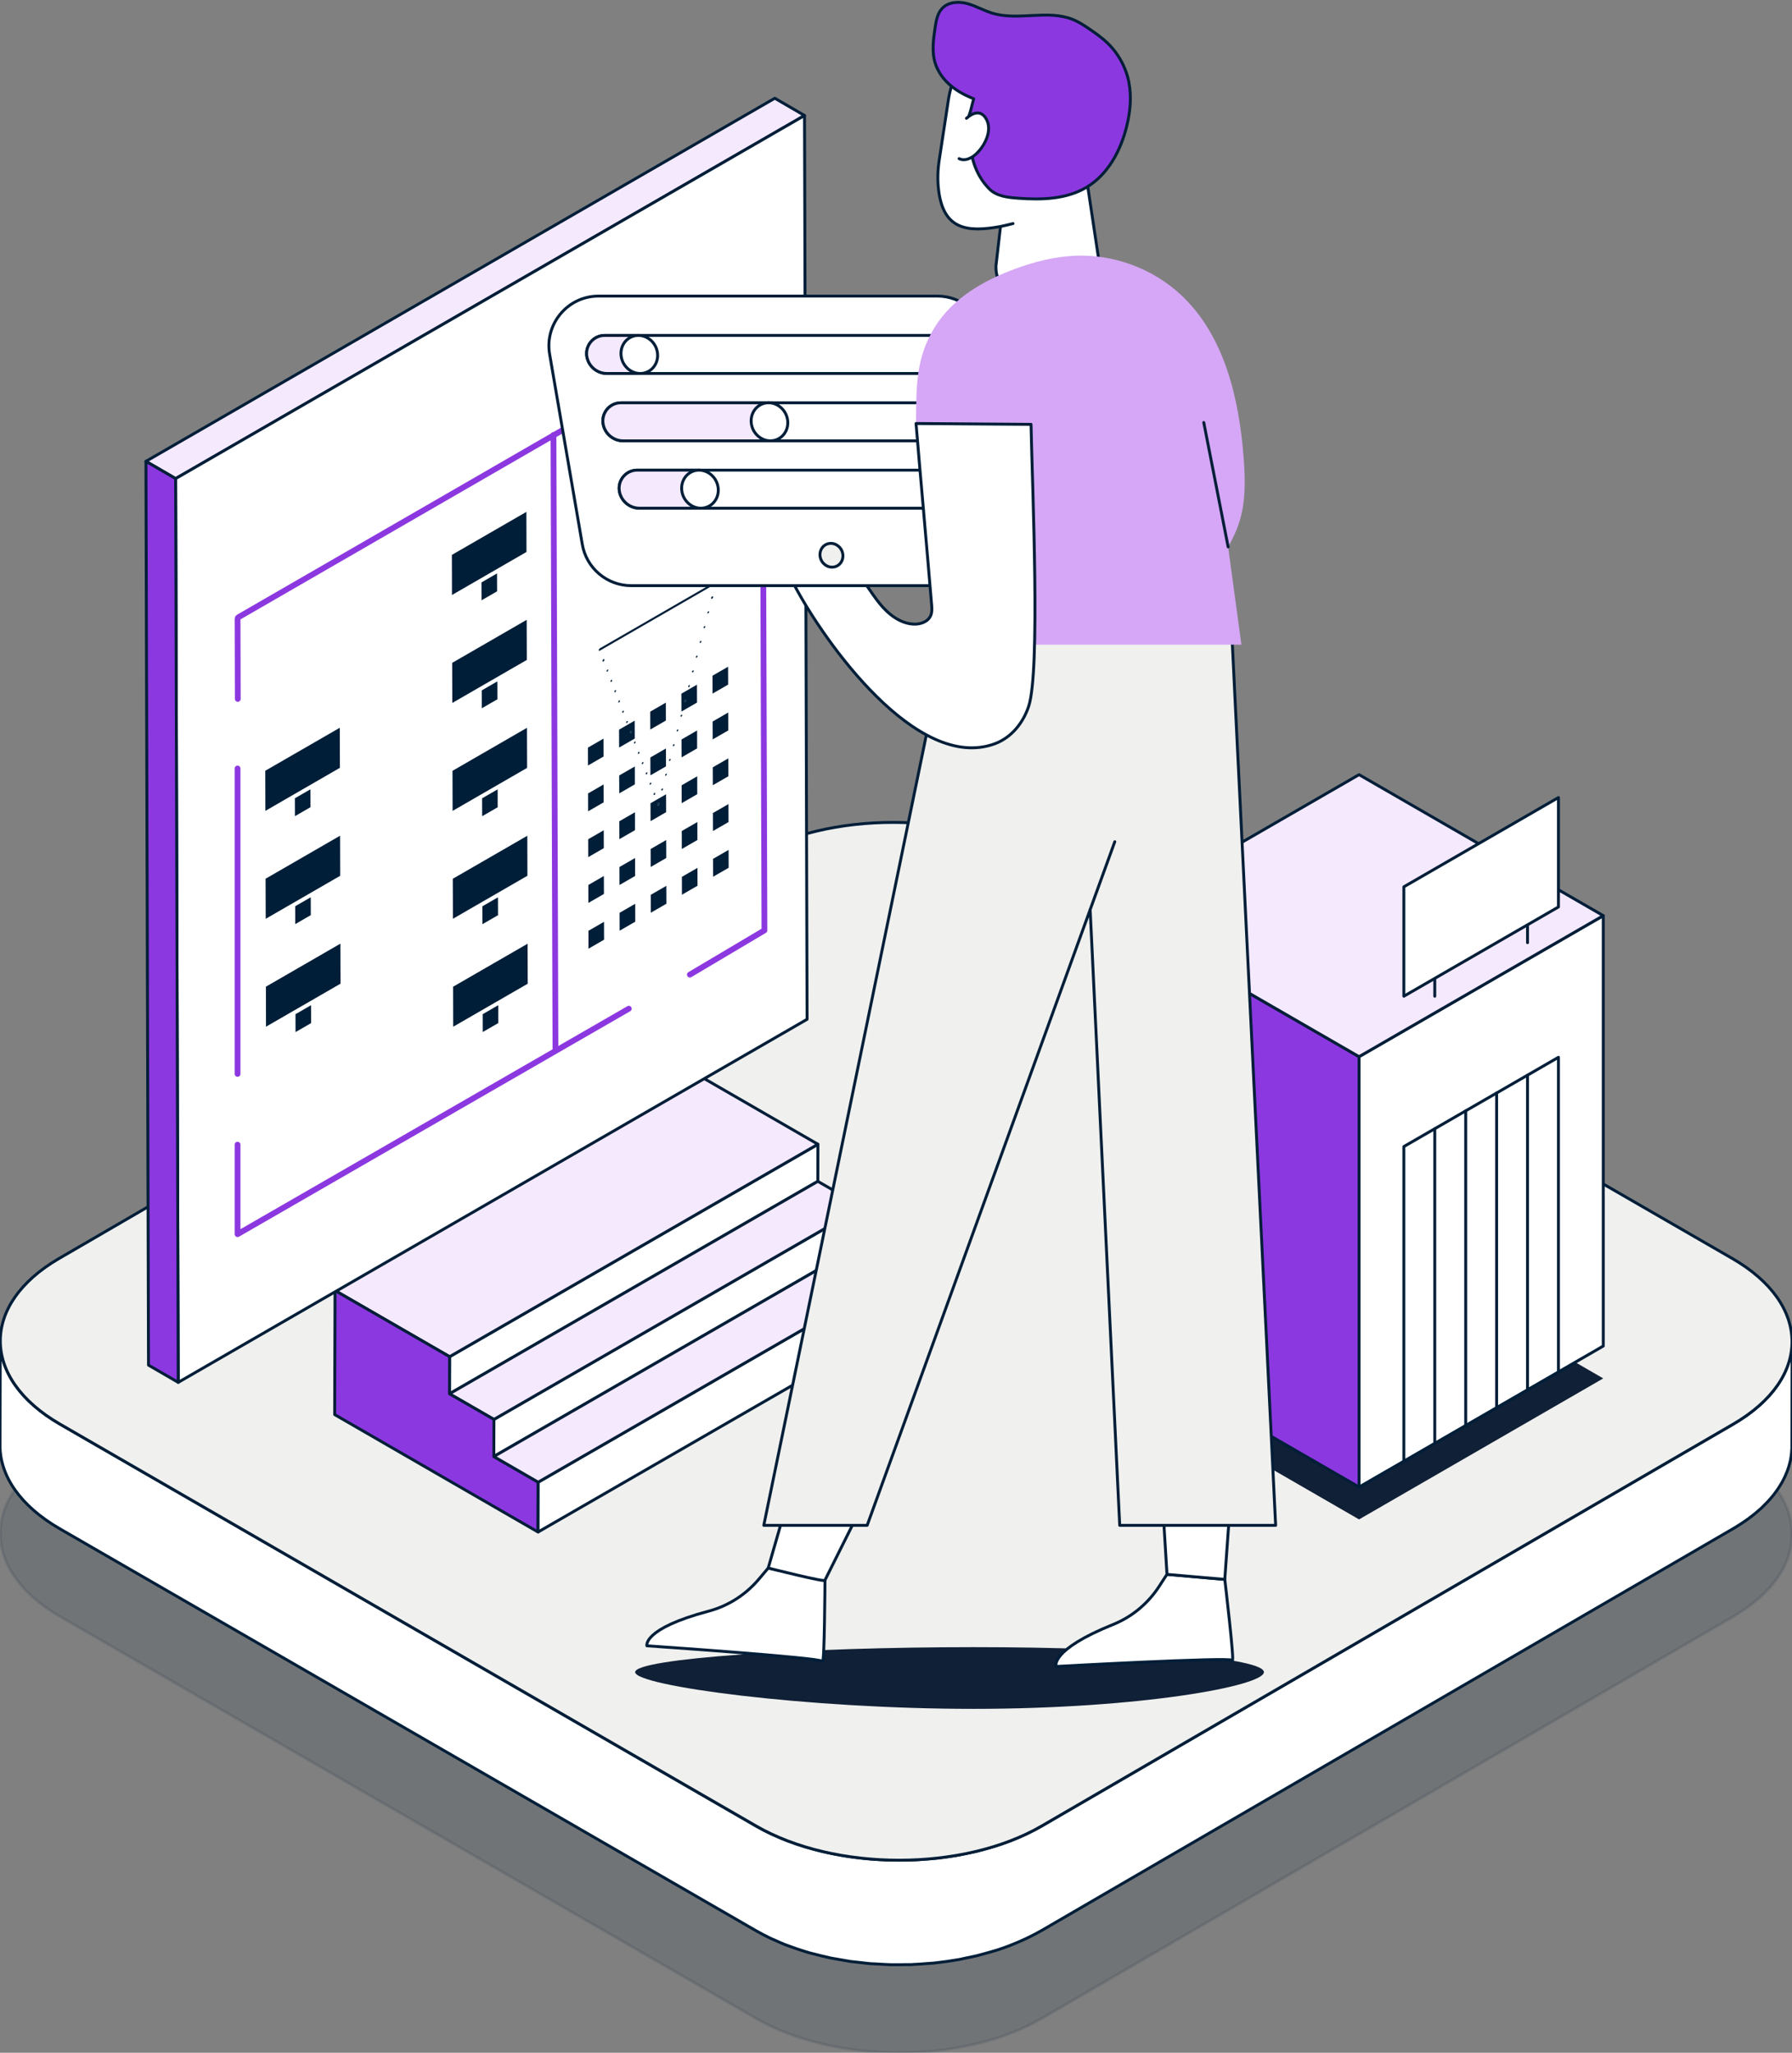 <?xml version="1.0" encoding="UTF-8"?>
<svg xmlns="http://www.w3.org/2000/svg" viewBox="0 0 550 630">
  <rect x="0" y="0" width="550" height="630" fill="#808080" stroke="none"/>
  <g>
    <g id="Layer_1">
      <path d="M531.69,445.33c24.3,14.03,24.43,36.78.29,50.81l-212.23,123.33c-24.14,14.03-63.42,14.03-87.72,0L18.41,496.14c-24.3-14.03-24.44-36.79-.3-50.82l212.23-123.33c24.14-14.03,63.43-14.02,87.73,0l213.62,123.33Z" fill="#001e38" opacity=".12" stroke="#001e38" stroke-miterlimit="10" stroke-width=".89"></path>
      <path d="M549.95,412.93c-.02.31-.04.63-.07.94-.03.27-.07.54-.1.81-.04.31-.09.62-.15.93-.05.27-.11.55-.17.82-.07.3-.14.6-.22.9-.07.27-.16.55-.24.82-.09.3-.19.6-.3.9-.1.27-.2.53-.3.8-.12.31-.26.63-.4.94-.12.26-.24.52-.37.79-.15.31-.31.62-.48.93-.13.25-.27.5-.42.75-.21.37-.44.73-.68,1.1-.14.22-.28.45-.43.67-.28.4-.57.8-.87,1.2-.13.17-.26.35-.39.52-.5.63-1.04,1.26-1.61,1.88-.15.16-.31.32-.46.47-.45.47-.92.94-1.4,1.4-.22.21-.45.42-.68.63-.29.26-.59.52-.9.78-.28.24-.56.48-.85.71-.32.26-.64.51-.97.76-.3.23-.61.46-.92.69-.34.25-.7.5-1.05.74-.33.22-.65.45-.99.67-.37.24-.74.48-1.12.71-.47.3-.94.59-1.44.88l-212.23,123.33c-1.34.78-2.75,1.5-4.19,2.2-.38.18-.76.36-1.14.54-1.3.6-2.62,1.17-3.97,1.7-.18.07-.35.15-.53.21-1.45.55-2.95,1.05-4.45,1.53-1.05.33-2.12.62-3.19.91-.81.22-1.62.46-2.44.66-1.13.27-2.28.5-3.42.73-.84.17-1.66.36-2.51.51-.35.06-.7.11-1.05.17-1.42.23-2.85.43-4.3.61-.42.05-.84.1-1.26.15-.83.09-1.66.14-2.5.21-1.39.12-2.79.22-4.19.28-.9.04-1.79.06-2.69.07-1.13.02-2.27.03-3.4.02-.95-.01-1.89-.04-2.83-.08-1.05-.04-2.1-.1-3.15-.17-.96-.07-1.91-.15-2.86-.24-1.04-.1-2.07-.22-3.1-.35-.93-.12-1.85-.25-2.77-.39-1.1-.17-2.2-.36-3.29-.57-.86-.16-1.72-.33-2.57-.52-1.3-.29-2.58-.61-3.85-.95-.82-.22-1.65-.42-2.46-.66-.44-.13-.88-.27-1.31-.41-1.28-.4-2.53-.83-3.77-1.29-.36-.13-.72-.26-1.08-.39-1.12-.43-2.21-.92-3.3-1.4-.53-.24-1.08-.45-1.6-.7-1.56-.74-3.09-1.53-4.55-2.37L18.41,437.07C6.18,430,.07,420.73.09,411.47L0,443.58c-.03,9.26,6.09,18.53,18.32,25.59l213.62,123.33c1.46.85,2.99,1.63,4.55,2.38.52.25,1.07.46,1.6.7.93.41,1.84.84,2.8,1.22.16.06.33.12.5.18.35.14.72.26,1.08.39,1.24.46,2.49.89,3.77,1.29.43.14.87.27,1.3.41.3.09.58.19.88.27.52.15,1.07.25,1.59.39,1.27.34,2.55.66,3.85.94.35.08.68.18,1.03.25.51.1,1.03.17,1.54.27,1.09.21,2.18.4,3.29.57.44.07.87.17,1.32.23.48.07.97.1,1.46.16,1.03.13,2.06.25,3.1.35.49.05.98.12,1.48.16.46.04.92.04,1.39.07,1.05.07,2.09.13,3.15.17.53.02,1.05.07,1.58.08.42.01.84-.01,1.26,0,1.13.02,2.27,0,3.4-.02.56-.01,1.13.01,1.69,0,.33-.01.67-.05,1-.07,1.4-.06,2.8-.16,4.19-.28.56-.05,1.13-.06,1.69-.11.27-.03.54-.07.81-.1.42-.05.84-.1,1.26-.15,1.44-.17,2.87-.37,4.3-.61.35-.06.7-.11,1.05-.17.17-.03.34-.05.51-.08.68-.12,1.33-.29,2-.43,1.15-.23,2.3-.46,3.43-.73.82-.2,1.62-.43,2.44-.66,1.07-.29,2.15-.58,3.2-.91.22-.07.46-.12.68-.2,1.28-.41,2.53-.86,3.77-1.33.18-.07.35-.15.53-.22,1.35-.53,2.67-1.1,3.97-1.69.38-.18.76-.35,1.14-.54,1.43-.7,2.84-1.42,4.19-2.2l212.23-123.33c.25-.15.51-.3.76-.45.23-.14.45-.29.68-.43.38-.24.76-.47,1.12-.71.34-.22.67-.45.99-.67.35-.24.71-.49,1.05-.74.31-.23.62-.46.92-.69.33-.25.66-.5.97-.76.29-.24.57-.47.85-.71.3-.26.6-.52.89-.78.12-.11.25-.21.37-.32.11-.1.2-.21.31-.31.49-.46.95-.92,1.4-1.4.15-.16.31-.32.46-.48.57-.62,1.11-1.24,1.61-1.88.02-.03.05-.05.07-.08.11-.15.21-.3.32-.44.3-.4.6-.8.88-1.2.15-.22.29-.44.43-.66.24-.37.47-.73.68-1.1.06-.1.13-.2.19-.3.08-.15.15-.3.23-.45.17-.31.33-.62.48-.93.13-.26.25-.52.36-.78.14-.31.27-.63.4-.94.06-.14.12-.28.18-.42.05-.13.08-.25.13-.38.11-.3.2-.6.3-.9.08-.27.17-.55.24-.82.08-.3.15-.6.22-.9.04-.16.09-.33.12-.49.02-.11.03-.22.05-.33.06-.31.1-.62.15-.93.04-.27.08-.54.1-.81.03-.31.05-.62.07-.94,0-.18.03-.36.04-.55,0-.18,0-.36,0-.55l.09-32.1c0,.36-.03.73-.05,1.09Z" fill="#fff" stroke="#001e38" stroke-linecap="round" stroke-linejoin="round" stroke-width=".89"></path>
      <path d="M531.69,386.25c24.3,14.03,24.43,36.78.29,50.81l-212.23,123.33c-24.14,14.03-63.42,14.03-87.72,0L18.41,437.07c-24.3-14.03-24.44-36.79-.3-50.82l212.23-123.33c24.14-14.03,63.43-14.02,87.73,0l213.62,123.33Z" fill="#f0f0ee" stroke="#001e38" stroke-linecap="round" stroke-linejoin="round" stroke-width=".89"></path>
      <polygon points="417.12 466.32 492.07 423.04 417.12 379.77 342.16 423.04 417.12 466.32" fill="#102036"></polygon>
      <polygon points="417.12 324.3 417.12 456.39 492.07 413.11 492.07 281.02 417.12 324.3" fill="#fff" stroke="#001e38" stroke-linecap="round" stroke-linejoin="round" stroke-width=".89"></polygon>
      <polygon points="417.12 324.3 417.12 456.39 342.16 413.11 342.16 281.02 417.12 324.3" fill="#8c38e0" stroke="#001e38" stroke-linecap="round" stroke-linejoin="round" stroke-width=".89"></polygon>
      <polygon points="417.12 324.3 492.07 281.02 417.12 237.75 342.16 281.02 417.12 324.3" fill="#f5e9fd" stroke="#001e38" stroke-linecap="round" stroke-linejoin="round" stroke-width=".89"></polygon>
      <polygon points="478.32 421.05 430.87 448.45 430.87 351.89 478.32 324.49 478.32 421.05" fill="#fff" stroke="#001e38" stroke-linecap="round" stroke-linejoin="round" stroke-width=".89"></polygon>
      <line x1="468.83" y1="329.97" x2="468.83" y2="426.53" fill="#fff" stroke="#001e38" stroke-linecap="round" stroke-linejoin="round" stroke-width=".89"></line>
      <line x1="459.34" y1="335.45" x2="459.34" y2="432.01" fill="#fff" stroke="#001e38" stroke-linecap="round" stroke-linejoin="round" stroke-width=".89"></line>
      <line x1="449.85" y1="340.93" x2="449.85" y2="437.49" fill="#fff" stroke="#001e38" stroke-linecap="round" stroke-linejoin="round" stroke-width=".89"></line>
      <line x1="440.36" y1="346.41" x2="440.36" y2="442.97" fill="#fff" stroke="#001e38" stroke-linecap="round" stroke-linejoin="round" stroke-width=".89"></line>
      <line x1="468.83" y1="278.51" x2="468.83" y2="289.31" fill="#fff" stroke="#001e38" stroke-linecap="round" stroke-linejoin="round" stroke-width=".89"></line>
      <line x1="440.36" y1="294.95" x2="440.36" y2="305.75" fill="#fff" stroke="#001e38" stroke-linecap="round" stroke-linejoin="round" stroke-width=".89"></line>
      <polygon points="478.32 278.35 430.87 305.75 430.87 272.17 478.32 244.77 478.32 278.35" fill="#fff" stroke="#001e38" stroke-linecap="round" stroke-linejoin="round" stroke-width=".89"></polygon>
      <g>
        <polygon points="137.96 427.77 251.01 362.56 251.04 351.18 137.99 416.38 137.96 427.77" fill="#fff" stroke="#001e38" stroke-linecap="round" stroke-linejoin="round" stroke-width=".89"></polygon>
        <polygon points="137.99 416.38 251.04 351.18 215.88 330.88 102.83 396.08 137.99 416.38" fill="#f5e9fd" stroke="#001e38" stroke-linecap="round" stroke-linejoin="round" stroke-width=".89"></polygon>
        <polygon points="151.56 447.02 264.61 381.82 264.64 370.43 151.59 435.63 151.56 447.02" fill="#fff" stroke="#001e38" stroke-linecap="round" stroke-linejoin="round" stroke-width=".89"></polygon>
        <polygon points="151.59 435.63 264.64 370.43 251.01 362.56 137.96 427.77 151.59 435.63" fill="#f5e9fd" stroke="#001e38" stroke-linecap="round" stroke-linejoin="round" stroke-width=".89"></polygon>
        <polygon points="102.83 396.08 102.8 407.46 102.76 418.85 102.72 434.15 165.14 470.19 165.18 454.89 151.56 447.02 151.59 435.63 137.96 427.77 137.99 416.38 102.83 396.08" fill="#8c38e0" stroke="#001e38" stroke-linecap="round" stroke-linejoin="round" stroke-width=".89"></polygon>
        <polygon points="165.14 470.19 278.19 404.99 278.23 389.69 165.18 454.89 165.14 470.19" fill="#fff" stroke="#001e38" stroke-linecap="round" stroke-linejoin="round" stroke-width=".89"></polygon>
        <polygon points="165.18 454.89 278.23 389.69 264.61 381.82 151.56 447.02 165.18 454.89" fill="#f5e9fd" stroke="#001e38" stroke-linecap="round" stroke-linejoin="round" stroke-width=".89"></polygon>
      </g>
      <g>
        <polygon points="53.91 146.89 44.79 141.59 237.8 30.15 246.92 35.45 53.91 146.89" fill="#f5e9fd" stroke="#001e38" stroke-linecap="round" stroke-linejoin="round" stroke-width=".89"></polygon>
        <path d="M246.92,35.45L53.91,146.88l.79,277.38,193.01-111.43-.79-277.38Z" fill="#fff" stroke="#001e38" stroke-linecap="round" stroke-linejoin="round" stroke-width=".89"></path>
        <polygon points="54.7 424.26 45.58 418.97 44.79 141.59 53.91 146.89 54.7 424.26" fill="#8c38e0" stroke="#001e38" stroke-linecap="round" stroke-linejoin="round" stroke-width=".89"></polygon>
      </g>
      <polygon points="152.64 209.12 152.66 214.61 147.88 217.37 147.87 211.88 152.64 209.12" fill="#001e38"></polygon>
      <polygon points="223.62 260.84 223.64 266.33 218.86 269.08 218.84 263.59 223.62 260.84" fill="#001e38"></polygon>
      <polygon points="213.61 127.05 213.69 153.32 202.98 159.5 202.91 133.23 213.61 127.05" fill="#001e38"></polygon>
      <polygon points="200.53 134.6 200.6 160.88 189.9 167.06 189.82 140.78 200.53 134.6" fill="#001e38"></polygon>
      <g>
        <polygon points="214.07 266.35 214.08 271.84 209.3 274.6 209.29 269.11 214.07 266.35" fill="#001e38"></polygon>
        <polygon points="223.58 246.78 223.6 252.29 218.82 255.05 218.8 249.53 223.58 246.78" fill="#001e38"></polygon>
        <polygon points="214.03 252.29 214.04 257.8 209.26 260.56 209.25 255.05 214.03 252.29" fill="#001e38"></polygon>
        <polygon points="223.54 232.74 223.56 238.23 218.78 240.99 218.76 235.5 223.54 232.74" fill="#001e38"></polygon>
        <polygon points="213.99 238.25 214 243.74 209.22 246.5 209.21 241.01 213.99 238.25" fill="#001e38"></polygon>
        <polygon points="213.95 224.19 213.96 229.68 209.19 232.44 209.17 226.95 213.95 224.19" fill="#001e38"></polygon>
        <polygon points="223.46 204.62 223.48 210.11 218.7 212.87 218.68 207.38 223.46 204.62" fill="#001e38"></polygon>
        <polygon points="214.72 197.04 215.12 196.59 215.31 196.96 214.91 197.41 214.72 197.04" fill="#001e38"></polygon>
        <polygon points="215.9 192.51 216.3 192.07 216.5 192.4 216.09 192.88 215.9 192.51" fill="#001e38"></polygon>
        <polygon points="217.49 187.53 217.68 187.87 217.27 188.33 217.08 187.98 217.49 187.53" fill="#001e38"></polygon>
        <polygon points="218.56 183.04 218.79 183.02 218.88 183.23 218.79 183.54 218.56 183.76 218.33 183.8 218.24 183.6 218.33 183.28 218.56 183.04" fill="#001e38"></polygon>
        <polygon points="219.74 178.41 220.06 178.57 219.74 179.12 184.01 199.75 183.69 199.57 184.01 199.03 219.74 178.41" fill="#001e38"></polygon>
      </g>
      <polygon points="152.83 275.39 152.85 280.88 148.07 283.64 148.05 278.15 152.83 275.39" fill="#001e38"></polygon>
      <polygon points="161.84 256.5 161.87 268.78 139.01 281.98 138.97 269.7 161.84 256.5" fill="#001e38"></polygon>
      <polygon points="104.47 289.62 104.51 301.9 81.64 315.1 81.61 302.82 104.47 289.62" fill="#001e38"></polygon>
      <polygon points="95.47 308.51 95.48 314 90.71 316.75 90.69 311.27 95.47 308.51" fill="#001e38"></polygon>
      <polygon points="152.93 308.5 152.94 313.99 148.16 316.74 148.15 311.26 152.93 308.5" fill="#001e38"></polygon>
      <polygon points="161.93 289.63 161.97 301.91 139.1 315.11 139.07 302.83 161.93 289.63" fill="#001e38"></polygon>
      <polygon points="185.38 282.91 185.4 288.4 180.62 291.16 180.61 285.67 185.38 282.91" fill="#001e38"></polygon>
      <polygon points="194.96 277.38 194.97 282.87 190.18 285.64 190.16 280.15 194.96 277.38" fill="#001e38"></polygon>
      <polygon points="219.61 133.99 219.63 139.48 214.85 142.24 214.83 136.75 219.61 133.99" fill="#001e38"></polygon>
      <polygon points="188.66 151.86 188.68 157.35 183.9 160.11 183.89 154.62 188.66 151.86" fill="#001e38"></polygon>
      <polygon points="161.56 157.1 161.59 169.4 138.72 182.61 138.69 170.3 161.56 157.1" fill="#001e38"></polygon>
      <polygon points="152.55 175.99 152.57 181.48 147.79 184.24 147.77 178.75 152.55 175.99" fill="#001e38"></polygon>
      <polygon points="161.65 190.23 161.69 202.54 138.82 215.74 138.78 203.44 161.65 190.23" fill="#001e38"></polygon>
      <polygon points="152.74 242.26 152.75 247.75 147.98 250.5 147.96 245.01 152.74 242.26" fill="#001e38"></polygon>
      <polygon points="161.74 223.37 161.78 235.67 138.91 248.87 138.88 236.57 161.74 223.37" fill="#001e38"></polygon>
      <polygon points="104.29 223.35 104.32 235.65 81.45 248.86 81.42 236.55 104.29 223.35" fill="#001e38"></polygon>
      <polygon points="95.28 242.24 95.3 247.73 90.52 250.49 90.5 245 95.28 242.24" fill="#001e38"></polygon>
      <polygon points="95.37 275.38 95.39 280.86 90.61 283.62 90.6 278.13 95.37 275.38" fill="#001e38"></polygon>
      <polygon points="104.38 256.48 104.41 268.79 81.55 281.99 81.51 269.69 104.38 256.48" fill="#001e38"></polygon>
      <polygon points="204.51 271.87 204.53 277.36 199.75 280.12 199.73 274.63 204.51 271.87" fill="#001e38"></polygon>
      <polygon points="185.34 268.85 185.36 274.36 180.58 277.12 180.57 271.61 185.34 268.85" fill="#001e38"></polygon>
      <polygon points="194.92 263.33 194.93 268.84 190.14 271.61 190.12 266.09 194.92 263.33" fill="#001e38"></polygon>
      <polygon points="204.47 257.81 204.49 263.32 199.71 266.08 199.69 260.57 204.47 257.81" fill="#001e38"></polygon>
      <polygon points="185.3 254.81 185.32 260.3 180.54 263.06 180.53 257.57 185.3 254.81" fill="#001e38"></polygon>
      <polygon points="194.88 249.29 194.89 254.78 190.1 257.55 190.08 252.06 194.88 249.29" fill="#001e38"></polygon>
      <path d="M199.65,246.53l4.78-2.76.02,5.49-4.78,2.76-.02-5.49ZM202.27,246.96l.09-.31-.09-.21-.23.02-.23.24-.09.32.09.21.23-.02.23-.24" fill="#001e38"></path>
      <polygon points="185.26 240.75 185.28 246.24 180.5 249 180.49 243.51 185.26 240.75" fill="#001e38"></polygon>
      <polygon points="194.84 235.23 194.85 240.72 190.06 243.49 190.04 238 194.84 235.23" fill="#001e38"></polygon>
      <polygon points="204.11 237.8 204.51 237.36 204.7 237.71 204.3 238.15 204.11 237.8" fill="#001e38"></polygon>
      <polygon points="204.39 229.71 204.41 235.2 199.63 237.96 199.61 232.47 204.39 229.71" fill="#001e38"></polygon>
      <polygon points="223.5 218.68 223.52 224.17 218.74 226.93 218.72 221.44 223.5 218.68" fill="#001e38"></polygon>
      <polygon points="185.22 226.69 185.24 232.18 180.46 234.94 180.45 229.45 185.22 226.69" fill="#001e38"></polygon>
      <polygon points="194.53 228.19 194.72 227.62 195.12 227.61 194.93 228.17 194.53 228.19" fill="#001e38"></polygon>
      <path d="M190,223.94l4.8-2.77.02,5.49-4.8,2.77-.02-5.49ZM193.73,225.02l.19-.56h-.4s-.19.58-.19.58h.4" fill="#001e38"></path>
      <polygon points="204.35 215.65 204.37 221.14 199.59 223.9 199.57 218.41 204.35 215.65" fill="#001e38"></polygon>
      <path d="M209.13,212.89l4.78-2.76.02,5.49-4.78,2.76-.02-5.49ZM210.2,215.52l.4-.45-.19-.35-.4.45.19.35" fill="#001e38"></path>
      <polygon points="185.21 202.3 185.44 202.27 185.53 202.48 185.44 202.79 185.21 203.01 184.99 203.06 184.91 202.84 184.99 202.54 185.21 202.3" fill="#001e38"></polygon>
      <polygon points="200.72 243.39 201.14 243.37 200.95 243.95 200.54 243.95 200.72 243.39" fill="#001e38"></polygon>
      <polygon points="199.34 240.8 199.52 240.24 199.94 240.21 199.75 240.78 199.34 240.8" fill="#001e38"></polygon>
      <polygon points="198.14 237.65 198.32 237.08 198.74 237.06 198.55 237.63 198.14 237.65" fill="#001e38"></polygon>
      <polygon points="196.94 234.49 197.12 233.93 197.54 233.91 197.33 234.48 196.94 234.49" fill="#001e38"></polygon>
      <polygon points="195.73 231.34 195.92 230.78 196.32 230.76 196.13 231.33 195.73 231.34" fill="#001e38"></polygon>
      <polygon points="193.33 225.03 193.52 224.47 193.92 224.46 193.73 225.02 193.33 225.03" fill="#001e38"></polygon>
      <polygon points="192.13 221.88 192.32 221.32 192.72 221.3 192.53 221.87 192.13 221.88" fill="#001e38"></polygon>
      <polygon points="190.93 218.73 191.12 218.14 191.52 218.15 191.33 218.71 190.93 218.73" fill="#001e38"></polygon>
      <polygon points="189.73 215.57 189.92 214.99 190.32 214.97 190.13 215.56 189.73 215.57" fill="#001e38"></polygon>
      <polygon points="188.53 212.42 188.72 211.83 189.12 211.82 188.93 212.41 188.53 212.42" fill="#001e38"></polygon>
      <polygon points="187.33 209.24 187.52 208.68 187.92 208.67 187.73 209.25 187.33 209.24" fill="#001e38"></polygon>
      <polygon points="186.13 206.09 186.32 205.53 186.72 205.51 186.53 206.1 186.13 206.09" fill="#001e38"></polygon>
      <polygon points="202.04 246.46 202.26 246.43 202.36 246.64 202.27 246.96 202.04 247.19 201.81 247.22 201.72 247.01 201.81 246.7 202.04 246.46" fill="#001e38"></polygon>
      <polygon points="213.54 201.57 213.94 201.12 214.13 201.49 213.73 201.93 213.54 201.57" fill="#001e38"></polygon>
      <polygon points="212.36 206.09 212.76 205.65 212.95 206.02 212.55 206.46 212.36 206.09" fill="#001e38"></polygon>
      <polygon points="211.18 210.64 211.58 210.17 211.77 210.54 211.37 210.99 211.18 210.64" fill="#001e38"></polygon>
      <polygon points="210.01 215.17 210.4 214.72 210.59 215.07 210.2 215.52 210.01 215.17" fill="#001e38"></polygon>
      <polygon points="208.83 219.7 209.22 219.25 209.41 219.6 209.02 220.04 208.83 219.7" fill="#001e38"></polygon>
      <polygon points="207.65 224.22 208.04 223.78 208.23 224.12 207.84 224.57 207.65 224.22" fill="#001e38"></polygon>
      <polygon points="206.47 228.75 206.87 228.3 207.06 228.65 206.66 229.1 206.47 228.75" fill="#001e38"></polygon>
      <polygon points="205.29 233.28 205.69 232.83 205.88 233.18 205.48 233.62 205.29 233.28" fill="#001e38"></polygon>
      <polygon points="202.92 242.34 203.33 241.89 203.52 242.23 203.12 242.7 202.92 242.34" fill="#001e38"></polygon>
      <line x1="72.91" y1="235.86" x2="72.91" y2="329.59" fill="none" stroke="#8c38e0" stroke-linecap="round" stroke-linejoin="round" stroke-width="1.77"></line>
      <polyline points="211.74 299.12 234.62 285.54 234.01 96.69 210.88 110.28" fill="none" stroke="#8c38e0" stroke-linecap="round" stroke-linejoin="round" stroke-width="1.77"></polyline>
      <polyline points="72.91 351.3 72.91 378.78 192.99 309.58" fill="none" stroke="#8c38e0" stroke-linecap="round" stroke-linejoin="round" stroke-width="1.77"></polyline>
      <polyline points="72.98 214.5 72.91 189.94 73 189.63 73.23 189.41 192.13 120.76" fill="none" stroke="#8c38e0" stroke-linecap="round" stroke-linejoin="round" stroke-width="1.77"></polyline>
      <line x1="170.48" y1="322.35" x2="169.87" y2="133.5" fill="none" stroke="#8c38e0" stroke-linecap="round" stroke-linejoin="round" stroke-width="1.77"></line>
      <path d="M387.92,513.19c0,4.24-37.94,11.27-89.18,11.27s-103.8-7.03-103.8-11.27,52.56-7.67,103.8-7.67,89.18,3.43,89.18,7.67Z" fill="#102036"></path>
      <path d="M297.72,179.74h-103.98c-7.42,0-13.77-5.35-15.02-12.66l-10.03-58.38c-1.6-9.31,5.57-17.83,15.02-17.83h103.98c7.42,0,13.77,5.35,15.02,12.66l10.03,58.38c1.6,9.31-5.57,17.83-15.02,17.83Z" fill="#fff" stroke="#001e38" stroke-linecap="round" stroke-linejoin="round" stroke-width=".89"></path>
      <path d="M301.28,114.62h-114.98c-2.94,0-5.49-2.05-6.13-4.92h0c-.77-3.47,1.87-6.76,5.42-6.76h112.31l3.38,11.68Z" fill="#fff" stroke="#001e38" stroke-linecap="round" stroke-linejoin="round" stroke-width=".89"></path>
      <path d="M185.59,102.95c-3.55,0-6.19,3.29-5.42,6.76.64,2.87,3.19,4.92,6.13,4.92h9.92v-11.68h-10.62Z" fill="#f5e9fd" stroke="#001e38" stroke-linecap="round" stroke-linejoin="round" stroke-width=".89"></path>
      <path d="M195.16,103c3.06-.44,6,1.79,6.58,4.99.58,3.19-1.43,6.14-4.49,6.58-3.04.44-5.99-1.8-6.56-4.99-.58-3.2,1.43-6.14,4.47-6.58Z" fill="#fff" stroke="#001e38" stroke-linecap="round" stroke-linejoin="round" stroke-width=".89"></path>
      <path d="M306.27,135.3h-114.98c-2.94,0-5.49-2.05-6.13-4.92h0c-.77-3.47,1.87-6.76,5.42-6.76h112.31l3.38,11.68Z" fill="#fff" stroke="#001e38" stroke-linecap="round" stroke-linejoin="round" stroke-width=".89"></path>
      <path d="M311.27,155.97h-114.98c-2.94,0-5.49-2.05-6.13-4.92h0c-.77-3.47,1.87-6.76,5.42-6.76h112.31l3.38,11.68Z" fill="#fff" stroke="#001e38" stroke-linecap="round" stroke-linejoin="round" stroke-width=".89"></path>
      <path d="M254.54,166.8c1.91-.27,3.75,1.12,4.11,3.12.36,2-.89,3.84-2.81,4.11-1.9.27-3.75-1.13-4.11-3.12-.36-2,.89-3.84,2.8-4.11Z" fill="#f0f0ee" stroke="#001e38" stroke-linecap="round" stroke-linejoin="round" stroke-width=".89"></path>
      <path d="M308.67,89.66c-1.93-2.31-3.11-5.07-3-8l3.61-31.26,23.89,2.3,4.52,30.1c.28,5.6-4.81,9.44-10.65,10.96-6.74,1.76-13.9,1.25-18.37-4.1Z" fill="#fff" stroke="#001e38" stroke-linecap="round" stroke-linejoin="round" stroke-width=".89"></path>
      <path d="M329.84,58.25h0c9.6-9.46,11.37-21.1,11.65-22.07,3.88-13.5-6.53-25.02-20.15-27.47h0c-15.76-1.41-23.45,5.92-27.18,12.7-1.58,2.87-2.59,5.98-3.07,9.18l-2.83,18.57c-.45,2.96-.55,5.97-.21,8.95,1.4,12.47,8.84,13.22,18.94,11.42.36-.06,3.59-.8,3.93-.92" fill="#fff" stroke="#001e38" stroke-linecap="round" stroke-linejoin="round" stroke-width=".89"></path>
      <path d="M346.47,25.19c-.92-4.61-3.31-8.92-6.73-12.15-1.57-1.48-3.34-2.74-5.12-3.96-1.73-1.18-3.48-2.35-5.43-3.13-7.7-3.07-16.69.51-24.62-1.9-2.61-.79-5-2.21-7.63-2.93-2.63-.72-5.76-.58-7.68,1.36-1.49,1.51-1.92,3.74-2.23,5.83-.55,3.71-1.12,7.6.04,11.17,2.29,7.03,9.5,9.91,11.78,10.83-.57,1.91-.78,3.43-1.52,5.42,1.78-1.47-2.96,12.95,6.35,22.29,2.26,2.27,5.81,2.59,9,2.83,7.12.52,14.67.29,20.8-3.37,6.61-3.94,10.52-11.31,12.34-18.78,1.08-4.42,1.53-9.06.64-13.51Z" fill="#8c38e0" stroke="#001e38" stroke-linecap="round" stroke-linejoin="round" stroke-width=".89"></path>
      <path d="M294.37,48.69c1.63.82,3.94.09,5.94-2.17,2.67-3,4.08-7.09,2.36-10.05-1.53-2.64-3.8-2.12-6.05-.16" fill="#fff" stroke="#001e38" stroke-linecap="round" stroke-linejoin="round" stroke-width=".89"></path>
      <path d="M253.2,484.96s-.14,26.06-.76,24.92c-.62-1.14-53.9-4.77-53.9-4.77,0,0-1.38-5.23,18.94-10.63,6.03-1.6,11.42-5.07,15.44-9.84l2.86-3.39,17.42,3.72Z" fill="#fff" stroke="#001e38" stroke-linecap="round" stroke-linejoin="round" stroke-width=".89"></path>
      <path d="M253.2,484.96l14.58-29.22-22.11-8.84-9.89,34.34s18.31,4.64,17.42,3.72Z" fill="#fff" stroke="#001e38" stroke-linecap="round" stroke-linejoin="round" stroke-width=".89"></path>
      <path d="M375.91,484.73s3.07,25.88,2.31,24.83-54.08,1.89-54.08,1.89c0,0-2.01-5.02,17.49-12.88,5.79-2.33,10.71-6.44,14.11-11.67l2.42-3.72,17.74,1.55Z" fill="#fff" stroke="#001e38" stroke-linecap="round" stroke-linejoin="round" stroke-width=".89"></path>
      <polygon points="375.91 484.73 378.49 448.65 356.48 455.52 358.17 483.19 375.91 484.73" fill="#fff" stroke="#001e38" stroke-linecap="round" stroke-linejoin="round" stroke-width=".89"></polygon>
      <polygon points="377.94 191.83 391.52 468.14 343.66 468.14 334.59 279.18 266.15 468.14 234.42 468.14 291.25 191.83 377.94 191.83" fill="#f0f0ee" stroke="#001e38" stroke-linecap="round" stroke-linejoin="round" stroke-width=".89"></polygon>
      <line x1="334.59" y1="279.18" x2="342.15" y2="258.33" fill="#fff" stroke="#001e38" stroke-linecap="round" stroke-linejoin="round" stroke-width=".89"></line>
      <path d="M381.01,197.85h-86.33l-13.53-67.87c.09-11.3-.15-20.09,5.82-29.69,5.45-8.75,14.92-14.23,24.6-17.78,5.94-2.18,12.14-3.77,18.46-4.03,11.83-.48,23.78,3.95,32.44,12.03,13.36,12.48,17.84,31.76,19.23,49.99.49,6.45.67,13.06-1.19,19.26-.85,2.84-2.1,5.51-3.57,8.08l4.07,30.01Z" fill="#d6a7f6"></path>
      <line x1="376.94" y1="167.84" x2="369.46" y2="129.67" fill="#fff" stroke="#001e38" stroke-linecap="round" stroke-linejoin="round" stroke-width=".89"></line>
      <path d="M316.45,130.24l-35.3-.26c1.59,19.11,3.18,36.39,4.77,55.5.1,1.17.19,2.41-.29,3.49-.84,1.89-3.17,2.68-5.24,2.58-4.15-.2-7.73-3.04-10.36-6.26-1.44-1.77-2.69-3.67-4-5.54h-22.14c9.08,17.18,37.48,57.29,61.39,48.53,5.12-1.88,8.77-6.4,10.46-11.59,3.55-10.91,1.14-65.8.7-86.44Z" fill="#fff" stroke="#001e38" stroke-linecap="round" stroke-linejoin="round" stroke-width=".89"></path>
      <path d="M190.59,123.62c-3.55,0-6.19,3.29-5.42,6.76.64,2.87,3.19,4.92,6.13,4.92h45.91v-11.68h-46.61Z" fill="#f5e9fd" stroke="#001e38" stroke-linecap="round" stroke-linejoin="round" stroke-width=".89"></path>
      <path d="M195.58,144.29c-3.55,0-6.19,3.29-5.42,6.76.64,2.87,3.19,4.92,6.13,4.92h18.43v-11.68h-19.14Z" fill="#f5e9fd" stroke="#001e38" stroke-linecap="round" stroke-linejoin="round" stroke-width=".89"></path>
      <path d="M235.11,123.67c3.06-.44,6,1.79,6.58,4.99.58,3.19-1.43,6.14-4.49,6.58-3.04.44-5.99-1.8-6.56-4.99s1.43-6.14,4.47-6.58Z" fill="#fff" stroke="#001e38" stroke-linecap="round" stroke-linejoin="round" stroke-width=".89"></path>
      <path d="M213.78,144.35c3.06-.44,6,1.79,6.58,4.99.58,3.19-1.43,6.14-4.49,6.58-3.04.44-5.99-1.8-6.56-4.99-.58-3.2,1.43-6.14,4.47-6.58Z" fill="#fff" stroke="#001e38" stroke-linecap="round" stroke-linejoin="round" stroke-width=".89"></path>
      <rect width="550" height="630" fill="none"></rect>
    </g>
  </g>
</svg>

